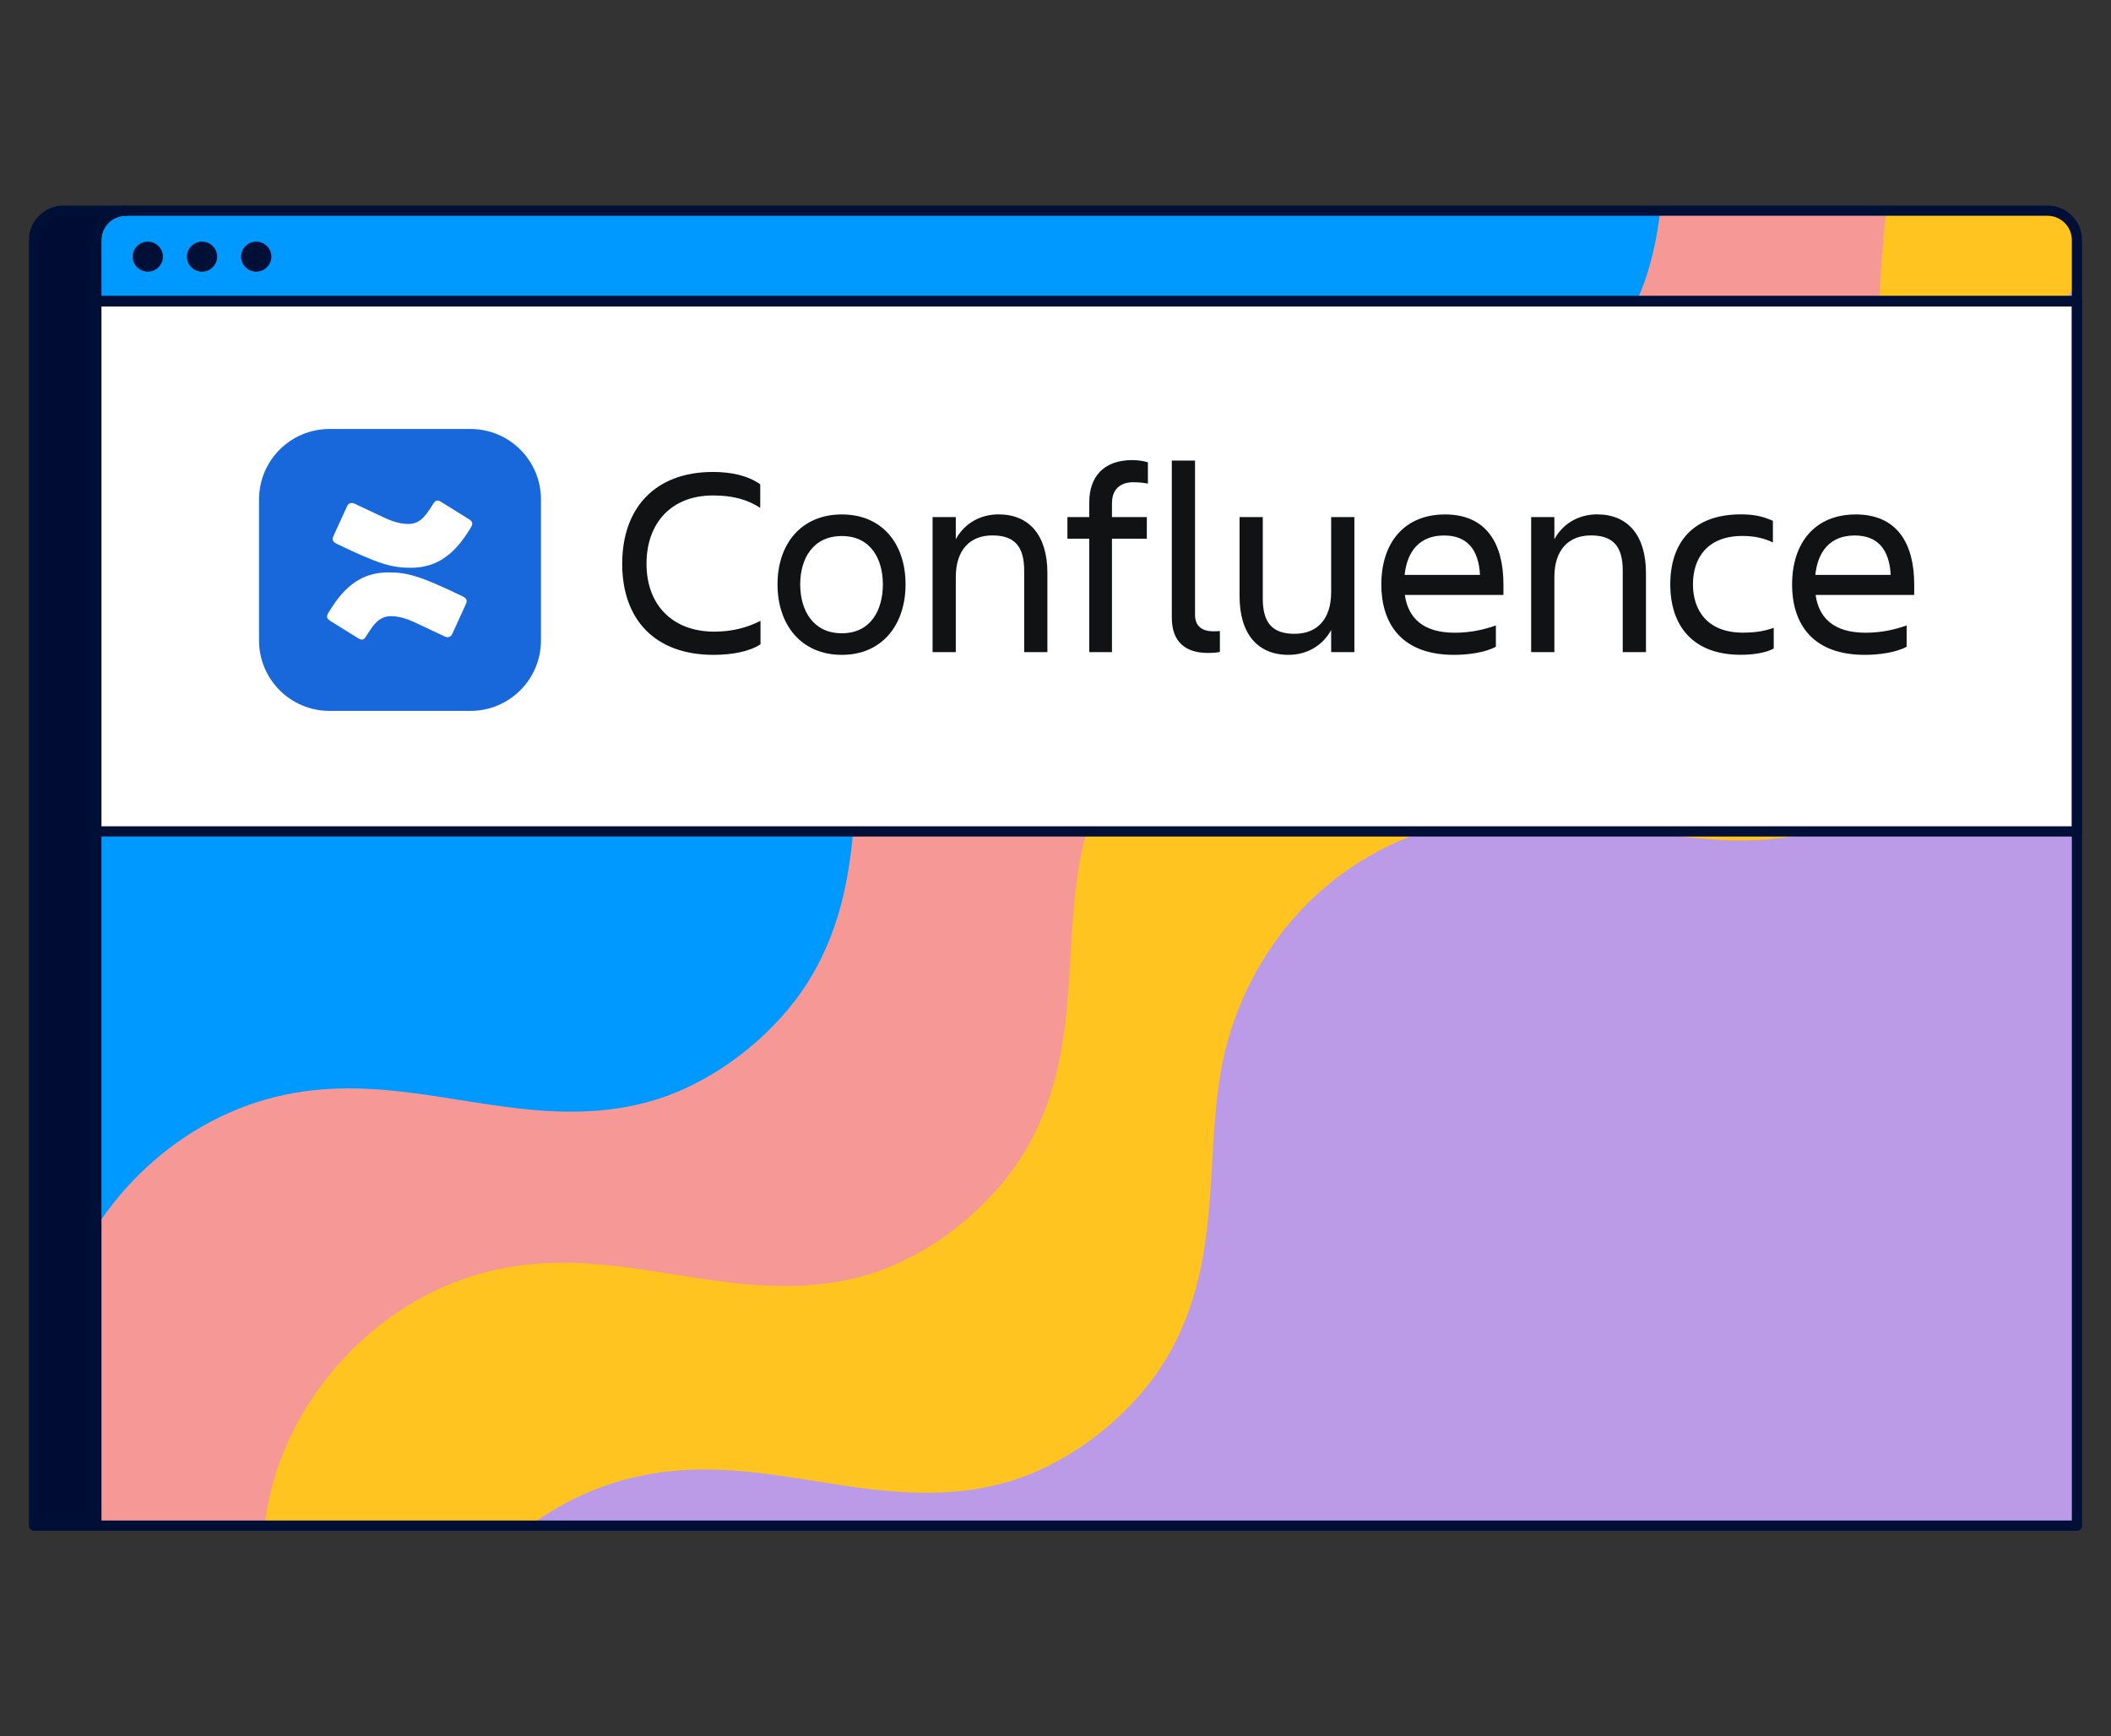 <?xml version="1.0" encoding="UTF-8"?><svg id="e" xmlns="http://www.w3.org/2000/svg" width="310" height="255" xmlns:xlink="http://www.w3.org/1999/xlink" viewBox="0 0 310 255"><rect x="0" y="0" width="310" height="255" fill="#333333" stroke="none"/><defs><clipPath id="f"><path d="M305,44.23h0v-8.97c0-2.39-1.93-4.32-4.32-4.32H9.32c-2.38,0-4.32,1.93-4.32,4.31v188.79h300v-101.95h0V44.23ZM14.14,35.26c0-.89.27-1.72.74-2.41-.47.69-.74,1.52-.74,2.41h0Z" fill="none"/></clipPath><clipPath id="g"><rect x="48.01" y="73.51" width="21.35" height="20.41" fill="none"/></clipPath></defs><g clip-path="url(#f)"><rect x="-170.84" y="-19.35" width="686.26" height="278.42" fill="#bb9ae8"/><path d="M-2.7-128.88v443.93s18.07,0,18.07,0h0c7.18.15,14.67-1.19,21.73-5.39,7.54-4.48,13.71-11.22,16.97-18.78,5.96-13.83,3.2-27.44,6.43-41.19,3.26-13.86,14.38-27.01,29.41-31.85,14.62-4.71,27.77.1,41.06,1.17,6.91.56,14.32.2,21.58-3.07,7.71-3.47,14.88-9.75,19.02-16.93,7.73-13.44,5.44-27.59,7.6-41.01,2.25-13.95,11.04-27.78,26.23-34.46,7.31-3.22,14.41-3.79,21.32-3.36h0l6.38.64c4.35.57,8.62,1.34,12.83,1.89,6.8.88,14.03,1.31,21.45-.86,8.05-2.36,15.87-7.95,21.09-14.79,9.84-12.88,7.39-27.78,8.9-41.02.03-.22-.03-.45,0-.67h0c.29-3.29.72-6.59,1.49-9.9,3.26-13.86,14.38-27.01,29.41-31.85,14.62-4.71,27.77.1,41.06,1.17,6.91.56,14.32.2,21.58-3.07,7.71-3.47,14.88-9.75,19.02-16.93,7.73-13.44,5.44-27.59,7.6-41.01,2.25-13.95,11.04-27.78,26.23-34.46,14.26-6.28,27.73-2.5,40.53-.83,6.8.88,14.03,1.31,21.45-.86,8.05-2.36,15.87-7.95,21.09-14.79,9.84-12.88,8.15-28.45,9.66-41.69.03-.22.06.22.08,0H-2.7Z" fill="#ffc420"/><path d="M-23.5-159.24v443.93s18.07,0,18.07,0h0c7.18.15,14.67-1.19,21.73-5.39,7.54-4.48,13.71-11.22,16.97-18.78,5.96-13.83,3.2-27.44,6.43-41.19,3.26-13.86,14.38-27.01,29.41-31.85,14.62-4.71,27.77.1,41.06,1.17,6.91.56,14.32.2,21.58-3.07,7.71-3.47,14.88-9.75,19.02-16.93,7.73-13.44,5.44-27.59,7.6-41.01,2.25-13.95,11.04-27.78,26.23-34.46,7.31-3.22,14.41-3.79,21.32-3.36h0l6.38.64c4.35.57,8.62,1.34,12.83,1.89,6.8.88,14.03,1.31,21.45-.86,8.05-2.36,15.87-7.95,21.09-14.79,9.84-12.88,7.39-27.78,8.9-41.02.03-.22-.03-.45,0-.67h0c.29-3.29.72-6.59,1.49-9.9,3.26-13.86,14.38-27.01,29.41-31.85,14.62-4.71,27.77.1,41.06,1.17,6.91.56,14.32.2,21.58-3.07,7.71-3.47,14.88-9.75,19.02-16.93,7.73-13.44,5.44-27.59,7.6-41.01,2.25-13.95,11.04-27.78,26.23-34.46,14.26-6.28,27.73-2.5,40.53-.83,6.8.88,14.03,1.31,21.45-.86,8.05-2.36,15.87-7.95,21.09-14.79,9.84-12.88,8.15-28.45,9.66-41.69.03-.22.06.22.08,0H-23.5Z" fill="#f69896"/><path d="M-319.43-184.85v443.93s282.59,0,282.59,0h0c7.18.15,14.67-1.19,21.73-5.39,7.54-4.48,13.71-11.22,16.97-18.78,5.96-13.83,3.2-27.44,6.43-41.19,3.26-13.86,14.38-27.01,29.41-31.85,14.62-4.71,27.77.1,41.06,1.17,6.91.56,14.32.2,21.58-3.07,7.71-3.47,14.88-9.75,19.02-16.93,7.73-13.44,5.44-27.59,7.6-41.01,2.25-13.95,11.04-27.78,26.23-34.46,7.31-3.22,14.41-3.79,21.32-3.36h0l6.38.64c4.35.57,8.62,1.34,12.83,1.89,6.8.88,14.03,1.31,21.45-.86,8.05-2.36,15.87-7.95,21.09-14.79,9.84-12.88,7.39-27.78,8.9-41.02.03-.22-.03-.45,0-.67h0c.29-3.29.72-6.59,1.49-9.9,3.26-13.86,14.38-27.01,29.41-31.85,14.62-4.71,27.77.1,41.06,1.17,6.91.56,14.32.2,21.58-3.07,7.71-3.47,14.88-9.75,19.02-16.93,7.73-13.44,5.44-27.59,7.6-41.01,2.25-13.95,11.04-27.78,26.23-34.46,14.26-6.28,27.73-2.5,40.53-.83,6.8.88,14.03,1.31,21.45-.86,8.05-2.36,15.87-7.95,21.09-14.79,9.84-12.88,8.15-28.45,9.66-41.69.03-.22.06.22.08,0H-319.43Z" fill="#09f"/></g><path d="M14.14,35.26c0-2.38,1.93-4.32,4.32-4.32h-9.14c-2.38,0-4.32,1.93-4.32,4.32v188.79h9.14V35.26Z" fill="#000c34"/><path d="M14.14,224.8H5c-.41,0-.75-.34-.75-.75V35.26c0-2.79,2.27-5.07,5.07-5.07h9.14c.41,0,.75.34.75.75s-.34.75-.75.75c-1.97,0-3.57,1.6-3.57,3.57v188.79c0,.41-.34.75-.75.75ZM5.75,223.3h7.64V35.26c0-1.39.56-2.65,1.47-3.57h-5.55c-1.97,0-3.57,1.6-3.57,3.57v188.04Z" fill="#000f35"/><rect x="14.14" y="44.23" width="290.86" height="77.87" fill="#fff"/><path d="M305,122.85H14.14c-.41,0-.75-.34-.75-.75V44.23c0-.41.34-.75.75-.75h290.86c.41,0,.75.34.75.75v77.87c0,.41-.34.75-.75.75ZM14.89,121.35h289.36V44.98H14.89v76.37Z" fill="#000f35"/><path d="M305,44.98H14.14c-.41,0-.75-.34-.75-.75v-8.97c0-2.79,2.27-5.07,5.07-5.07h282.22c2.79,0,5.07,2.27,5.07,5.07v8.97c0,.41-.34.75-.75.75ZM14.89,43.48h289.36v-8.22c0-1.97-1.6-3.57-3.57-3.57H18.46c-1.97,0-3.57,1.6-3.57,3.57v8.22Z" fill="#000f35"/><ellipse cx="21.71" cy="37.69" rx="2.22" ry="2.2" fill="#000f35"/><ellipse cx="29.67" cy="37.69" rx="2.22" ry="2.2" fill="#000f35"/><ellipse cx="37.63" cy="37.69" rx="2.22" ry="2.2" fill="#000f35"/><path d="M305,224.8H14.14c-.41,0-.75-.34-.75-.75V44.23c0-.41.34-.75.75-.75h290.86c.41,0,.75.34.75.75v179.82c0,.41-.34.75-.75.75ZM14.89,223.3h289.36V44.98H14.89v178.32Z" fill="#000f35"/><path d="M272.37,78.64c-3.61,0-5.43,2.34-5.79,5.79h11.07c-.2-3.69-1.86-5.79-5.28-5.79ZM279.99,94.98c-1.63.87-4.13,1.19-6.15,1.19-7.42,0-10.67-4.28-10.67-10.35s3.33-10.27,9.36-10.27,8.57,4.24,8.57,10.27v1.55h-14.48c.48,3.37,2.66,5.55,7.34,5.55,2.3,0,4.24-.44,6.03-1.07v3.13Z" fill="#101214"/><path d="M260.47,92.2v3.05c-1.19.63-3.01.91-4.84.91-7.06,0-10.35-4.28-10.35-10.35s3.29-10.27,10.35-10.27c1.79,0,3.17.24,4.72.95v3.17c-1.27-.6-2.62-.95-4.48-.95-5.16,0-7.26,3.25-7.26,7.1s2.14,7.1,7.34,7.1c2.02,0,3.29-.28,4.52-.71Z" fill="#101214"/><path d="M241.71,84.15v11.62h-3.41v-11.98c0-3.57-1.43-5.16-4.68-5.16s-5.36,2.1-5.36,6.11v11.03h-3.41v-19.83h3.41v3.25c1.27-2.34,3.61-3.65,6.27-3.65,4.56,0,7.18,3.13,7.18,8.61Z" fill="#101214"/><path d="M212.06,78.64c-3.61,0-5.43,2.34-5.79,5.79h11.07c-.2-3.69-1.86-5.79-5.28-5.79ZM219.67,94.98c-1.63.87-4.13,1.19-6.15,1.19-7.42,0-10.67-4.28-10.67-10.35s3.33-10.27,9.36-10.27,8.57,4.24,8.57,10.27v1.55h-14.48c.48,3.37,2.66,5.55,7.34,5.55,2.3,0,4.24-.44,6.03-1.07v3.13Z" fill="#101214"/><path d="M182.03,87.56v-11.62h3.41v11.98c0,3.57,1.43,5.16,4.68,5.16s5.36-2.1,5.36-6.11v-11.03h3.41v19.83h-3.41v-3.25c-1.27,2.34-3.61,3.65-6.27,3.65-4.56,0-7.18-3.13-7.18-8.61Z" fill="#101214"/><path d="M179.15,95.73c-.28.08-.87.16-1.75.16-3.25,0-5.32-1.55-5.32-5.2v-23.05h3.41v22.65c0,1.79,1.19,2.42,2.66,2.42.36,0,.6,0,.99-.04v3.05Z" fill="#101214"/><path d="M163.29,73.84v2.1h5.12v3.17h-5.12v16.66h-3.33v-16.66h-3.21v-3.17h3.21v-2.18c0-3.69,2.06-6.19,6.31-6.19,1.03,0,1.71.16,2.3.32v3.13c-.6-.12-1.35-.2-2.14-.2-2.1,0-3.13,1.23-3.13,3.01Z" fill="#101214"/><path d="M153.81,84.15v11.62h-3.41v-11.98c0-3.57-1.43-5.16-4.68-5.16s-5.36,2.1-5.36,6.11v11.03h-3.41v-19.83h3.41v3.25c1.27-2.34,3.61-3.65,6.27-3.65,4.56,0,7.18,3.13,7.18,8.61Z" fill="#101214"/><path d="M123.62,96.17c-5.95,0-9.44-4.4-9.44-10.35s3.49-10.27,9.44-10.27,9.36,4.32,9.36,10.27-3.45,10.35-9.36,10.35ZM123.62,78.72c-4.24,0-6.11,3.33-6.11,7.1s1.86,7.18,6.11,7.18,6.03-3.41,6.03-7.18-1.82-7.1-6.03-7.1Z" fill="#101214"/><path d="M111.68,91.17v3.45c-1.63,1.07-4.2,1.55-6.9,1.55-8.57,0-13.41-5.16-13.41-13.37s4.84-13.49,13.33-13.49c2.54,0,5.08.48,6.94,1.82v3.45c-1.86-1.19-3.93-1.82-6.94-1.82-6.11,0-9.76,4.05-9.76,10.04s3.77,9.96,9.96,9.96c2.74,0,4.88-.63,6.78-1.59Z" fill="#101214"/><path d="M38.04,73.35c0-5.72,4.63-10.35,10.35-10.35h20.7c5.72,0,10.35,4.63,10.35,10.35v20.7c0,5.72-4.63,10.35-10.35,10.35h-20.7c-5.72,0-10.35-4.63-10.35-10.35v-20.7Z" fill="#1868db"/><g clip-path="url(#g)"><path d="M68,87.61c-6.39-3.09-8.25-3.55-10.94-3.55-3.16,0-5.85,1.31-8.25,5.01l-.39.6c-.32.5-.39.67-.39.89s.11.39.5.64l4.05,2.52c.22.14.39.21.57.21.22,0,.36-.11.57-.43l.65-.99c1-1.53,1.9-2.02,3.05-2.02,1,0,2.19.28,3.66.99l4.23,1.99c.43.21.9.11,1.11-.39l2.01-4.4c.22-.5.07-.82-.43-1.06ZM49.38,79.83c6.39,3.09,8.25,3.55,10.94,3.55,3.16,0,5.85-1.31,8.25-5.01l.39-.6c.32-.5.39-.67.39-.89s-.11-.39-.5-.64l-4.05-2.52c-.22-.14-.39-.21-.57-.21-.22,0-.36.11-.57.43l-.65.99c-1,1.53-1.9,2.02-3.05,2.02-1,0-2.19-.28-3.66-.99l-4.23-1.99c-.43-.21-.9-.11-1.11.39l-2.01,4.4c-.22.5-.07.82.43,1.06Z" fill="#fff"/></g><rect width="310" height="255" fill="none"/></svg>